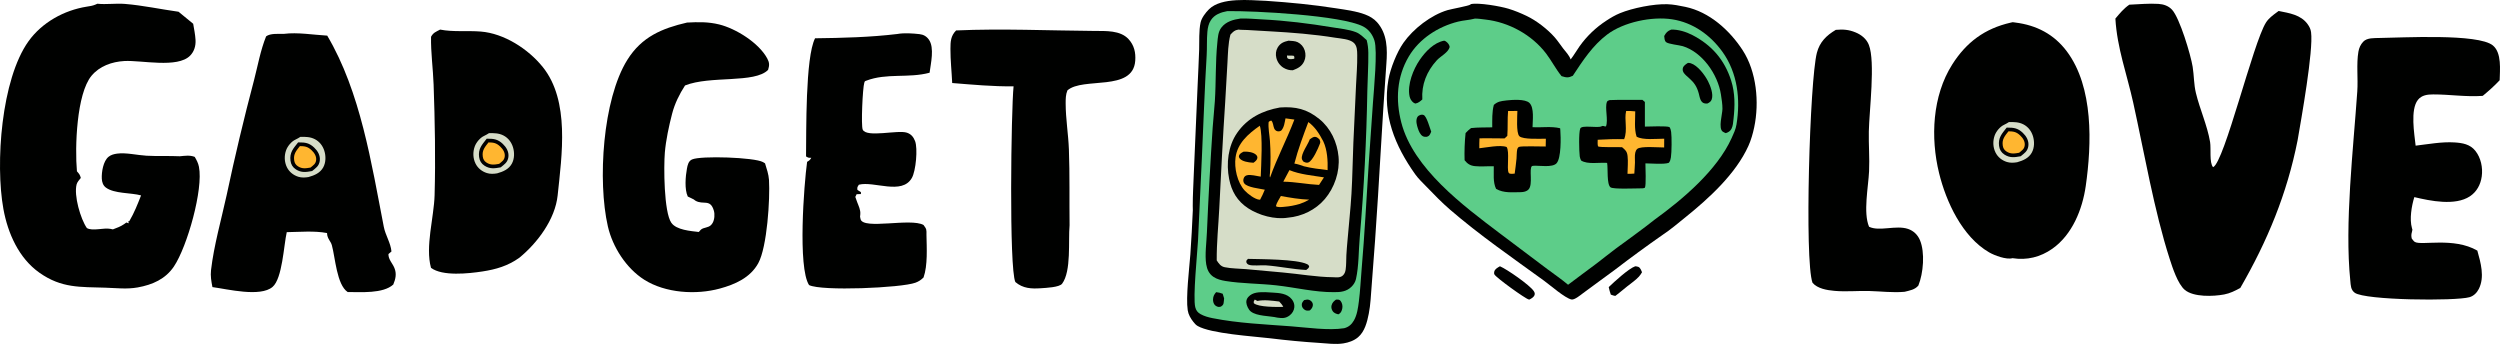 <svg xmlns:xlink="http://www.w3.org/1999/xlink" xmlns="http://www.w3.org/2000/svg" version="1.1" viewBox="0 0 676 93" height="93px" width="676px">
    <title>Group 5</title>
    <g fill-rule="evenodd" fill="none" stroke-width="1" stroke="none" id="Page-1">
        <g fill-rule="nonzero" transform="translate(-119, -217)" id="Profile-Picture-Copy">
            <g transform="translate(119, 217)" id="Group-5">
                <g transform="translate(0, 1)" id="Group">
                    <path fill="#000100" id="Path" d="M496.398,7.073 C498.368,6.902 499.88,6.994 501.733,7.758 C503.346,8.421 504.705,9.524 505.34,11.141 C507.128,15.701 505.447,28.902 505.331,34.533 C505.257,38.123 505.565,41.712 505.399,45.298 C505.205,49.533 503.773,56.494 505.392,60.312 C508.171,61.674 512.648,59.801 515.917,60.894 C517.435,61.402 518.548,62.503 519.153,63.932 C520.555,67.247 520.081,72.9 518.723,76.218 C517.744,77.362 516.415,77.533 515,77.901 C511.749,78.187 508.671,77.772 505.437,77.687 C502.327,77.604 499.144,77.927 496.047,77.651 C494.038,77.472 491.439,77.051 490.1,75.454 C487.905,69.412 489.36,20.651 491.284,13.281 C492.041,10.379 493.84,8.596 496.398,7.073 Z"></path>
                    <path fill="#000100" id="Path" d="M258.532,7.231 C270.946,6.684 283.518,7.267 295.95,7.367 C298.998,7.392 302.907,7.154 305.143,9.564 C306.689,11.231 307.134,13.225 306.967,15.451 C306.335,23.883 292.851,19.734 288.632,23.438 C288.158,24.59 288.155,25.741 288.156,26.966 C288.159,31.107 288.878,35.263 289.031,39.408 C289.284,46.217 289.131,53.082 289.213,59.898 C288.829,64.105 289.727,72.324 287.195,75.713 C286.46,76.695 282.834,76.844 281.501,76.936 C278.883,77.118 276.596,77.013 274.555,75.262 C272.818,71.593 273.418,28.727 274.069,22.346 C268.529,22.411 262.99,21.894 257.474,21.45 C257.333,18.386 256.988,15.292 257,12.229 C257.009,10.23 257.065,8.718 258.532,7.231 Z"></path>
                    <path fill="#000100" id="Path" d="M242.631,8.193 C244.453,7.857 246.784,8.02 248.625,8.227 C249.702,8.347 250.548,8.819 251.191,9.746 C252.717,11.945 251.674,16.193 251.361,18.665 C245.656,20.202 239.745,18.697 234.252,20.813 C233.829,20.976 233.855,20.92 233.702,21.387 C233.268,22.713 232.785,33.02 233.287,34.064 C234.357,36.292 242.783,34.047 245.231,34.881 C246.374,35.27 247.003,36.027 247.439,37.161 C248.197,39.135 247.667,45.197 246.563,47.126 C243.872,51.828 236.313,47.889 232.234,48.945 C231.848,49.609 231.756,49.536 231.844,50.358 L232.795,50.959 L232.791,51.467 L231.631,51.515 L231.279,52.246 C231.445,52.711 231.602,53.18 231.774,53.642 C232.175,54.711 232.722,55.738 232.625,56.914 C232.557,57.743 232.497,57.466 232.697,58.264 C233.428,61.189 246.245,57.87 249.724,59.837 C250.585,60.99 250.529,61.047 250.516,62.519 C250.581,66.015 250.885,70.738 249.725,74.03 C249.024,74.712 248.444,75.105 247.53,75.444 C243.707,76.856 222.139,77.782 218.767,76.082 C215.685,71.303 217.396,48.889 218.241,42.765 C218.824,42.396 219.022,42.309 219.367,41.676 C218.627,41.661 218.652,41.721 217.953,41.299 C218.05,34.757 217.741,14.522 220.394,9.352 C227.722,9.262 235.356,9.074 242.631,8.193 Z"></path>
                    <path fill="#000100" id="Path" d="M643.418,9.268 C649.299,9.201 670.117,7.999 674.083,11.297 C676.509,13.312 675.966,17.928 675.909,20.699 C674.467,22.242 672.955,23.575 671.333,24.922 C666.828,25.246 662.419,24.525 657.94,24.531 C656.405,24.534 654.838,24.705 653.807,26 C651.687,28.664 652.849,35.223 653.187,38.388 C656.568,37.993 660.274,37.294 663.667,37.509 C665.847,37.646 667.898,37.985 669.328,39.776 C670.842,41.674 671.388,44.324 671.065,46.695 C670.767,48.873 669.73,50.853 667.859,52.086 C663.864,54.72 657.188,53.335 652.832,52.298 C652.097,54.664 651.487,58.257 652.192,60.684 C652.376,61.317 652.348,60.845 652.181,61.748 C651.986,62.434 651.991,62.806 652.134,63.503 C652.41,63.805 652.613,64.195 652.96,64.41 C654.693,65.481 663.472,63.056 669.872,66.765 C670.782,70.028 671.904,73.894 670.275,77.122 C669.744,78.173 668.882,79.036 667.745,79.362 C663.967,80.446 639.507,80.214 636.718,78.159 C635.621,77.35 635.651,76.171 635.521,74.902 C633.949,59.52 636.334,39.394 637.412,23.678 C637.645,20.272 637.144,16.287 637.712,12.987 C637.888,11.957 638.296,11.042 639.02,10.277 C640.069,9.169 641.978,9.324 643.418,9.268 Z"></path>
                    <path fill="#000100" id="Path" d="M119.006,7 C122.567,7.698 126.407,7.237 130.033,7.533 C136.28,8.042 142.806,12.203 146.761,17.121 C154.129,26.28 151.919,41.009 150.789,51.826 C150.112,58.311 145.319,64.7 140.423,68.701 C137.343,70.902 134.099,71.848 130.429,72.405 C126.751,72.964 119.63,73.758 116.542,71.419 C114.953,65.684 117.347,57.775 117.514,51.796 C117.789,41.946 117.597,31.731 117.248,21.872 C117.096,17.576 116.476,13.236 116.554,8.945 C117.193,7.777 117.866,7.618 119.006,7 Z"></path>
                    <path fill="#000100" id="Path" d="M543.707,5.115 C544.397,4.949 544.035,4.981 544.945,5.095 C550.665,5.811 555.389,8.253 558.86,12.877 C566.127,22.558 565.614,37.947 563.985,49.313 C563.084,55.595 560.357,62.445 554.952,66.258 C551.735,68.526 548.061,69.429 544.181,68.81 C542.519,69.274 539.336,68.09 537.87,67.242 C530.588,63.028 526.22,53.542 524.326,45.805 C521.982,36.232 522.497,24.923 527.887,16.432 C531.695,10.431 536.643,6.729 543.707,5.115 Z"></path>
                    <path fill="#000100" id="Path" d="M185.774,5.101 C188.776,4.942 191.493,4.882 194.449,5.607 C198.943,6.71 205.154,10.534 207.466,14.813 C208.091,15.969 208.066,16.66 207.695,17.891 C204.064,21.612 192.055,19.381 185.232,22.11 C183.699,24.483 182.451,27.005 181.736,29.763 C180.887,33.04 180.059,36.877 179.774,40.247 C179.454,44.011 179.507,56.369 181.535,59.248 C182.913,61.204 186.786,61.468 188.956,61.726 C189.335,61.284 189.587,60.928 190.155,60.738 C191.252,60.371 192.058,60.401 192.703,59.263 C193.212,58.368 193.312,56.947 193.026,55.961 C192.064,52.64 190.135,54.516 188.022,53.252 C187.873,53.163 187.757,53.021 187.606,52.935 C187.1,52.647 186.5,52.411 185.974,52.14 C185.066,50.205 185.354,46.707 185.75,44.579 C185.93,43.612 186.155,42.562 187.117,42.12 C189.449,41.049 203.99,41.545 206.305,42.826 C206.496,42.932 206.678,43.052 206.865,43.164 C207.297,44.603 207.841,46.132 207.935,47.644 C208.251,52.747 207.429,65.814 205.039,70.163 C202.875,74.1 198.766,75.895 194.67,77.019 C188.214,78.792 179.919,78.255 174.211,74.64 C169.375,71.575 165.656,65.847 164.362,60.192 C161.575,48.009 162.937,25.907 169.631,15.186 C173.535,8.932 179.031,6.662 185.774,5.101 Z"></path>
                    <path fill="#000100" id="Path" d="M76.784,8.154 C80.437,7.682 84.783,8.427 88.481,8.633 C97.499,23.883 100.426,43.137 103.778,60.328 C104.227,62.637 105.64,64.665 105.852,66.995 L105.033,67.704 C104.996,69.142 106.093,70.131 106.642,71.442 C107.298,73.007 106.966,74.455 106.341,75.941 C103.536,78.471 97.549,77.947 94.012,77.969 C91.037,75.982 90.653,68.602 89.742,65.338 C89.425,64.201 88.802,63.93 88.485,62.599 L88.432,62.016 C84.959,61.354 81.074,61.73 77.538,61.775 C76.725,65.328 76.36,74.321 73.697,76.584 C70.388,79.397 61.557,77.188 57.443,76.631 C57.141,75.104 56.878,73.615 57.06,72.053 C57.84,65.362 59.836,58.391 61.281,51.785 C63.495,41.345 65.967,30.967 68.696,20.653 C69.708,16.739 70.44,12.585 71.955,8.836 C73.101,7.95 75.373,8.198 76.784,8.154 Z"></path>
                    <g transform="translate(77, 36)" id="Group-2">
                        <path fill="#D6DDC8" id="Path" d="M4.213,0.009 C5.577,-0.021 6.889,-0.012 8.136,0.633 C9.402,1.287 10.267,2.418 10.694,3.762 C11.142,5.173 11.137,6.906 10.419,8.229 C9.583,9.772 8.046,10.419 6.434,10.872 C5.506,11.029 4.572,11.081 3.661,10.796 C2.324,10.379 1.198,9.482 0.577,8.221 C-0.122,6.801 -0.174,5.123 0.357,3.641 C0.763,2.507 1.807,1.239 2.916,0.739 C3.378,0.531 3.785,0.28 4.213,0.009 Z"></path>
                        <path fill="#FFB630" stroke="#000000" id="Path" d="M3.852,2 C5.495,2.013 6.4,2.129 7.608,3.267 C8.474,4.08 9.146,5.192 8.972,6.423 C8.799,7.642 8.045,8.058 7.181,8.78 C5.709,9.043 4.599,9.223 3.293,8.392 C2.541,7.914 2.16,7.259 2.044,6.389 C1.784,4.44 2.71,3.458 3.852,2 Z"></path>
                    </g>
                    <g transform="translate(128, 35)" id="Group-2">
                        <path fill="#D6DDC8" id="Path" d="M4.213,0.009 C5.577,-0.021 6.889,-0.012 8.136,0.633 C9.402,1.287 10.267,2.418 10.694,3.762 C11.142,5.173 11.137,6.906 10.419,8.229 C9.583,9.772 8.046,10.419 6.434,10.872 C5.506,11.029 4.572,11.081 3.661,10.796 C2.324,10.379 1.198,9.482 0.577,8.221 C-0.122,6.801 -0.174,5.123 0.357,3.641 C0.763,2.507 1.807,1.239 2.916,0.739 C3.378,0.531 3.785,0.28 4.213,0.009 Z"></path>
                        <path fill="#FFB630" stroke="#000000" id="Path" d="M3.852,2 C5.495,2.013 6.4,2.129 7.608,3.267 C8.474,4.08 9.146,5.192 8.972,6.423 C8.799,7.642 8.045,8.058 7.181,8.78 C5.709,9.043 4.599,9.223 3.293,8.392 C2.541,7.914 2.16,7.259 2.044,6.389 C1.784,4.44 2.71,3.458 3.852,2 Z"></path>
                    </g>
                    <g transform="translate(539, 32)" id="Group-2">
                        <path fill="#D6DDC8" id="Path" d="M4.213,0.009 C5.577,-0.021 6.889,-0.012 8.136,0.633 C9.402,1.287 10.267,2.418 10.694,3.762 C11.142,5.173 11.137,6.906 10.419,8.229 C9.583,9.772 8.046,10.419 6.434,10.872 C5.506,11.029 4.572,11.081 3.661,10.796 C2.324,10.379 1.198,9.482 0.577,8.221 C-0.122,6.801 -0.174,5.123 0.357,3.641 C0.763,2.507 1.807,1.239 2.916,0.739 C3.378,0.531 3.785,0.28 4.213,0.009 Z"></path>
                        <path fill="#FFB630" stroke="#000000" id="Path" d="M3.852,2 C5.495,2.013 6.4,2.129 7.608,3.267 C8.474,4.08 9.146,5.192 8.972,6.423 C8.799,7.642 8.045,8.058 7.181,8.78 C5.709,9.043 4.599,9.223 3.293,8.392 C2.541,7.914 2.16,7.259 2.044,6.389 C1.784,4.44 2.71,3.458 3.852,2 Z"></path>
                    </g>
                    <path fill="#000100" id="Path" d="M575.77,0.266 C578.337,0.155 581.036,-0.108 583.596,0.049 C585,0.134 586.325,0.556 587.313,1.621 C589.409,3.88 592.387,13.878 592.897,17.072 C593.275,19.443 593.202,21.778 593.773,24.142 C594.848,28.592 596.838,32.869 597.607,37.388 C597.906,39.145 597.357,43.029 598.42,44.204 C601.468,42.902 609.247,10.541 612.723,5.091 C613.47,3.921 614.584,3.121 615.673,2.312 L616.145,1.967 C619.001,2.551 622.172,2.978 624.007,5.574 C624.49,6.259 624.795,6.859 624.911,7.71 C625.582,12.65 622.272,31.094 621.274,36.922 C618.41,51.414 613.102,64.175 605.777,76.86 C604.354,77.638 603.004,78.322 601.401,78.623 C598.483,79.172 593.146,79.38 590.778,77.391 C588.87,75.788 587.437,71.354 586.664,68.953 C582.504,56.032 579.8,40.25 576.824,26.772 C575.124,19.074 572.46,11.996 572,4.026 C573.188,2.618 574.245,1.313 575.77,0.266 Z"></path>
                    <path fill="#000100" id="Path" d="M26.327,0.01 C28.753,0.269 31.315,-0.145 33.792,0.059 C38.656,0.459 43.448,1.506 48.28,2.176 L52.237,5.426 C52.484,6.869 52.793,8.357 52.873,9.82 C52.959,11.382 52.53,12.901 51.416,14.04 C48.01,17.524 38.244,15.236 33.596,15.503 C30.263,15.696 26.916,16.871 24.745,19.489 C20.698,24.368 20.221,38.833 20.802,45.322 C21.399,46.003 21.616,46.218 21.852,47.115 C21.456,47.605 20.88,48.226 20.716,48.856 C19.937,51.868 21.777,58.208 23.488,60.664 C25.041,61.576 27.979,60.524 29.855,60.883 C30.079,60.926 30.302,60.978 30.525,61.025 C31.588,60.626 32.626,60.254 33.564,59.6 C33.768,59.457 33.968,59.309 34.171,59.164 L34.803,59.379 L34.698,58.817 L34.975,58.793 C36.289,56.56 37.203,54.24 38.146,51.837 C35.375,51.074 30.921,51.41 28.641,49.726 C27.857,49.147 27.573,48.239 27.527,47.31 C27.439,45.556 27.899,42.55 29.374,41.379 C30.031,40.856 30.829,40.657 31.643,40.541 C34.019,40.201 37.163,40.971 39.618,41.105 C42.598,41.268 45.63,41.114 48.633,41.252 C50.031,41.129 51.313,40.9 52.655,41.42 C53.172,42.304 53.587,43.072 53.791,44.084 C55.012,50.156 50.641,65.664 47.029,71.054 C44.746,74.461 41.227,75.996 37.252,76.718 C34.331,77.247 31.472,76.887 28.533,76.792 C21.667,76.571 16.642,76.962 10.66,72.741 C5.059,68.789 2.108,62.049 0.919,55.503 C-1.298,43.292 0.318,20.468 7.716,10.148 C11.342,5.09 17.289,1.776 23.462,0.798 C24.277,0.668 24.997,0.58 25.765,0.259 C25.954,0.181 26.14,0.093 26.327,0.01 Z"></path>
                </g>
                <g transform="translate(375, 1)" id="Group-3">
                    <path fill="#000100" id="Path" d="M67.163,71 C67.442,71.032 67.767,71.046 68.026,71.168 C68.557,71.417 68.773,72.075 69,72.614 C68.748,73.045 68.498,73.435 68.167,73.796 C67.247,74.795 66.108,75.546 65.066,76.376 C63.976,77.243 62.919,78.164 61.811,79 C61.392,78.996 60.961,78.8 60.563,78.665 C60.322,77.992 60.148,77.338 60,76.632 C61.558,75.142 65.37,71.631 67.163,71 Z"></path>
                    <path fill="#000100" id="Path" d="M30.589,71 C32.585,71.862 38.625,76.077 39.7,77.667 C39.928,78.005 40.086,78.345 39.949,78.754 C39.742,79.369 39.099,79.709 38.55,80 C38.492,79.992 38.434,79.986 38.376,79.976 C37.491,79.819 29.548,74.082 29.095,73.213 C28.966,72.966 28.982,72.656 29.061,72.395 C29.268,71.711 29.994,71.333 30.589,71 Z"></path>
                    <path fill="#000100" id="Path" d="M22.725,0.111 C24.861,-0.342 30.693,0.695 32.884,1.357 C34.531,1.855 36.235,2.56 37.787,3.301 C40.456,4.575 43.486,6.907 45.435,9.145 C46.258,10.09 46.923,11.127 47.685,12.114 C48.417,13.061 49.295,13.927 49.704,15.072 C50.593,13.943 51.295,12.666 52.128,11.494 C52.371,11.152 52.623,10.817 52.882,10.488 C53.141,10.158 53.408,9.835 53.682,9.518 C53.957,9.201 54.239,8.891 54.528,8.588 C54.817,8.284 55.113,7.987 55.416,7.698 C55.719,7.408 56.028,7.126 56.345,6.851 C56.661,6.575 56.983,6.308 57.312,6.048 C57.641,5.788 57.976,5.536 58.317,5.292 C58.657,5.048 59.004,4.812 59.355,4.584 C60.533,3.809 61.737,3.1 63.044,2.563 C66.442,1.167 72.149,0.022 75.849,0.14 C77.469,0.192 79.148,0.527 80.733,0.86 C87.206,2.224 92.652,7.132 96.188,12.538 C99.993,18.356 100.747,26.696 99.343,33.396 C98.983,35.115 98.484,36.873 97.76,38.476 C94.336,46.054 87.031,52.687 80.676,57.803 C78.664,59.423 76.675,61.13 74.515,62.547 C70.201,65.558 65.956,68.663 61.78,71.863 C58.891,74.034 55.93,76.112 53.038,78.287 C52.422,78.751 50.723,80.163 49.923,79.984 C48.132,79.584 44.206,76.138 42.52,74.914 C34.067,68.778 24.945,62.477 17.06,55.662 C14.808,53.716 12.811,51.649 10.751,49.513 C9.685,48.408 8.531,47.34 7.641,46.085 C2.207,38.416 -1.243,30.094 0.421,20.567 C0.95,17.537 2.702,13.118 4.473,10.597 C7.154,6.778 11.917,3.088 16.407,1.742 C17.401,1.445 22.154,0.593 22.583,0.241 C22.633,0.2 22.677,0.154 22.725,0.111 Z"></path>
                    <path fill="#5DCD89" id="Path" d="M23.787,4.029 C24.704,4.009 25.751,4.187 26.674,4.29 C32.963,4.995 39.194,8.391 43.062,13.466 C44.527,15.387 45.645,17.597 47.147,19.469 C47.178,19.507 47.209,19.544 47.24,19.582 L47.324,19.61 C48.509,19.998 49.145,20.07 50.291,19.486 C52.98,15.408 55.643,11.301 59.591,8.326 C64.071,4.95 71.698,3.384 77.151,4.223 C82.768,5.087 87.498,8.471 90.769,13.037 C94.843,18.723 95.661,25.897 94.545,32.675 C94.324,34.019 93.781,35.124 93.223,36.358 C89.308,45.015 80.047,52.872 72.457,58.356 C69,61.109 65.403,63.64 61.855,66.266 C60.125,67.547 58.471,68.918 56.756,70.216 C54.185,72.162 51.568,74.041 49.006,76 C47.263,74.515 45.288,73.189 43.457,71.81 L30.488,62.052 C20.665,54.63 7.111,44.566 3.902,32.091 C2.337,26.006 2.681,19.766 5.937,14.273 C8.8,9.442 13.905,6.183 19.247,4.852 C20.706,4.489 22.21,4.437 23.646,4.067 C23.694,4.055 23.741,4.041 23.787,4.029 Z"></path>
                    <path fill="#000100" id="Path" d="M9.157,30.05 C9.39,29.97 9.723,29.988 9.949,30.091 C10.8,30.48 11.613,33.59 12,34.606 C11.91,34.814 11.82,35.024 11.719,35.226 C11.482,35.699 11.259,35.835 10.803,35.989 C10.431,36.012 10.075,36.017 9.732,35.831 C9.059,35.465 8.659,34.519 8.41,33.774 C8.118,32.9 7.783,31.68 8.185,30.797 C8.406,30.312 8.72,30.219 9.157,30.05 Z"></path>
                    <path fill="#000100" id="Path" d="M81.431,16 C81.685,16.012 81.933,16.029 82.177,16.105 C84.065,16.696 85.965,19.253 86.839,20.948 C87.498,22.225 88.348,24.457 87.851,25.874 C87.641,26.472 87.243,26.711 86.706,26.983 C86.476,27.006 86.245,27.008 86.016,26.974 C84.765,26.792 84.621,25.28 84.35,24.284 C83.845,22.418 83.146,21.388 81.727,20.121 C81.252,19.697 80.717,19.274 80.338,18.757 C80.054,18.368 79.937,17.944 80.033,17.466 C80.174,16.773 80.885,16.345 81.431,16 Z"></path>
                    <path fill="#000100" id="Path" d="M15.484,10 C15.652,10.031 15.78,10.078 15.927,10.173 C16.454,10.514 16.913,11.084 17,11.702 C16.606,13.233 14.552,14.166 13.509,15.309 C10.776,18.306 9.339,21.883 9.596,25.893 C9.003,26.415 8.53,26.844 7.73,27 C7.548,26.935 7.359,26.865 7.202,26.75 C6.659,26.357 6.273,25.674 6.143,25.033 C5.5,21.87 7.135,17.746 8.911,15.17 C10.433,12.962 12.711,10.529 15.484,10 Z"></path>
                    <path fill="#000100" id="Path" d="M76.889,7.005 C78.799,6.933 80.957,7.617 82.647,8.494 C87.778,11.156 91.304,15.11 93.109,20.805 C94.179,24.183 94.136,27.629 93.751,31.119 C93.651,32.028 93.607,33.038 93.177,33.856 C92.844,34.488 92.29,34.796 91.644,35 C91.373,34.881 91.074,34.767 90.831,34.593 C89.564,33.69 90.742,29.877 90.75,28.436 C90.757,27.169 90.531,25.807 90.34,24.554 C89.508,19.095 85.297,13.101 80.033,11.486 C79.073,11.192 76.072,10.921 75.495,10.382 C75.054,9.97 75.069,9.309 75,8.738 C75.516,7.8 75.898,7.386 76.889,7.005 Z"></path>
                    <path fill="#000100" id="Path" d="M69.114,26.001 L69.776,26.573 L69.777,33.232 C70.9,33.23 75.765,32.995 76.441,33.376 C76.703,33.788 76.813,34.211 76.879,34.691 C77.068,36.056 77.027,40.192 76.815,41.548 C76.732,42.083 76.609,42.586 76.262,43.015 C75.102,43.497 71.356,43.19 69.92,43.174 C69.925,44.23 70.154,49.111 69.781,49.766 C69.352,49.961 68.957,49.935 68.492,49.933 C67.168,49.928 61.197,50.212 60.476,49.646 C59.429,48.823 59.82,44.562 59.58,43.182 C59.572,43.135 59.562,43.089 59.553,43.042 C57.479,42.878 54.244,43.527 52.531,42.397 C52.356,42.034 52.211,41.688 52.161,41.286 C51.989,39.92 51.859,34.884 52.296,33.763 C52.709,32.705 56.969,33.702 58.057,33.156 C58.629,32.869 58.709,33.257 59.256,33.184 C59.924,31.473 58.903,28.141 59.507,26.577 C59.643,26.223 59.914,26.199 60.24,26.067 C63.185,25.94 66.164,26.039 69.114,26.001 Z"></path>
                    <path fill="#FFB630" id="Path" d="M64.71,29.013 C65.532,28.968 66.347,29.048 67.167,29.112 C67.184,31.316 66.852,33.823 67.533,35.944 C69.175,36.944 73.007,36.507 75,36.502 L74.989,38.875 C73.514,38.887 68.648,38.438 67.707,39.273 C67.409,39.537 67.259,39.909 67.174,40.286 C66.985,41.133 67.116,42.102 67.093,42.972 C67.066,43.959 66.975,44.95 66.923,45.937 C66.297,45.991 65.704,46.018 65.075,45.987 C65.104,44.428 65.268,42.73 65.096,41.188 C64.959,39.951 64.507,39.549 63.59,38.795 C62.544,38.749 57.58,38.896 57.107,38.583 C56.948,38.011 57.011,37.38 57.018,36.791 C59.414,36.641 61.763,36.577 64.164,36.632 C65.184,34.093 64.132,31.397 64.71,29.013 Z"></path>
                    <path fill="#000100" id="Path" d="M32.193,26.179 C32.248,26.171 32.303,26.16 32.358,26.154 C33.878,25.994 37.391,25.711 38.554,26.827 C39.912,28.13 39.413,31.635 39.399,33.385 C41.864,33.54 44.451,33.09 46.861,33.679 C46.881,33.839 46.897,33.999 46.91,34.159 C47.065,36.134 47.172,41.77 45.888,43.156 C44.763,44.371 41.295,43.731 39.685,43.825 C39.62,43.828 39.299,43.864 39.251,43.902 C38.366,44.596 39.591,48.887 38.315,50.225 C37.774,50.793 37.044,50.919 36.295,50.959 C33.965,50.965 31.617,51.279 29.537,50.065 C28.647,48.206 28.967,45.98 28.919,43.959 C27.236,43.901 25.495,44.101 23.827,43.926 C22.546,43.792 21.814,43.308 21.026,42.332 C20.95,39.873 21.039,37.421 21.293,34.974 C21.755,34.465 22.227,34.051 22.771,33.632 C24.642,33.414 26.612,33.497 28.503,33.432 C28.508,31.505 28.421,29.224 28.933,27.363 C29.98,26.437 30.844,26.34 32.193,26.179 Z"></path>
                    <path fill="#FFB630" id="Path" d="M32.783,29.013 C33.621,28.991 34.463,29.005 35.301,29.001 C35.286,30.266 34.925,34.946 35.84,35.831 C36.801,36.76 41.488,36.503 43,36.506 L42.956,38.616 C41.614,38.647 36.459,38.422 35.67,38.736 C35.442,38.932 35.32,39.093 35.257,39.389 C35.093,40.17 35.141,41.052 35.07,41.851 C34.95,43.217 34.746,44.585 34.571,45.945 C34.189,45.977 33.711,46.042 33.339,45.962 C33.125,45.916 33.014,45.868 32.92,45.669 C32.392,44.55 33.237,39.936 32.392,38.75 C30.673,38.095 26.882,38.9 25.004,39.089 C24.992,38.193 25.01,37.305 25.053,36.409 C27.306,36.332 29.587,36.448 31.846,36.425 L32.577,35.739 C32.752,33.5 32.58,31.244 32.783,29.013 Z"></path>
                </g>
                <g transform="translate(321, 0)" id="Group-4">
                    <path fill="#000100" id="Path" d="M1.541,56.823 C1.529,56.433 1.523,56.043 1.52,55.654 C1.511,52.758 1.708,49.84 1.804,46.945 L2.841,22.993 C2.975,19.79 3.154,16.587 3.254,13.383 C3.326,11.081 3.153,8.33 3.637,6.089 C3.907,4.84 5.023,3.375 5.924,2.493 C9.307,-0.821 16.975,0.067 21.396,0.229 C27.759,0.658 33.99,1.256 40.295,2.248 C42.91,2.66 45.64,2.973 48.131,3.917 C49.334,4.373 50.504,5.047 51.368,6.025 C54.15,9.174 54.172,13.272 53.875,17.245 C52.694,33.093 51.974,48.972 50.832,64.821 L49.888,77.367 C49.682,79.889 49.605,82.343 49.114,84.835 C48.675,87.059 48.026,89.661 46.227,91.183 C45.112,92.126 43.678,92.627 42.259,92.852 C40.151,93.187 37.833,92.868 35.711,92.723 C31.246,92.434 26.793,92.014 22.352,91.463 C17.796,90.929 6.463,90.223 2.851,88.151 C2.358,87.868 2.02,87.462 1.671,87.019 C0.944,86.096 0.341,85.072 0.159,83.89 C-0.372,80.445 0.573,72.639 0.865,68.873 C1.145,64.859 1.37,60.843 1.541,56.823 Z"></path>
                    <path fill="#5DCD89" id="Path" d="M10.862,3.006 C18.1,2.904 41.697,4.127 47.575,7.148 C49.114,7.94 50.15,9.365 50.654,10.98 C51.53,13.782 50.496,24.198 50.252,27.717 L49.106,44.235 C48.478,53.821 48,63.396 47.172,72.97 C46.925,75.82 46.807,78.674 46.438,81.513 C46.218,83.212 45.971,85.136 45.102,86.65 C44.486,87.724 43.687,88.431 42.467,88.748 C38.255,89.424 32.414,88.562 28.115,88.236 C21.089,87.703 13.766,87.405 6.848,86.023 C5.738,85.801 4.622,85.495 3.631,84.941 C2.833,84.494 2.413,83.939 2.194,83.055 C1.535,80.391 2.749,68.469 2.939,65.13 L3.985,42.744 C4.42,33.486 4.716,24.251 5.281,14.996 C5.411,12.865 5.283,10.705 5.476,8.582 C5.574,7.505 5.805,6.401 6.405,5.478 C7.427,3.906 9.093,3.343 10.862,3.006 Z"></path>
                    <path fill="#000100" id="Path" d="M31.656,81.141 C31.919,81.085 32.19,81.022 32.457,81.002 C32.871,80.972 33.399,81.224 33.668,81.556 C33.905,81.849 34.031,82.165 33.994,82.555 C33.936,83.158 33.605,83.541 33.194,83.927 C32.99,83.965 33.011,83.965 32.779,83.989 C32.3,84.039 31.924,83.917 31.557,83.587 C31.211,83.274 31.021,82.931 31.001,82.442 C30.979,81.902 31.312,81.493 31.656,81.141 Z"></path>
                    <path fill="#000100" id="Path" d="M40.269,81.005 C40.551,80.999 40.903,80.978 41.167,81.104 C41.449,81.239 41.657,81.57 41.791,81.88 C42.06,82.506 42.061,83.196 41.842,83.843 C41.64,84.439 41.384,84.75 40.888,85 C40.237,84.824 39.662,84.675 39.269,83.98 C39.027,83.553 38.93,83.073 39.053,82.568 C39.238,81.812 39.724,81.397 40.269,81.005 Z"></path>
                    <path fill="#000100" id="Path" d="M7.85,79 C8.478,79.052 9.013,79.203 9.615,79.426 L10,80.68 C9.946,81.112 9.943,81.588 9.854,82.007 C9.75,82.496 9.48,82.662 9.165,82.889 C9.056,82.922 8.948,82.958 8.838,82.981 C8.399,83.07 7.805,82.841 7.468,82.453 C7.15,82.088 6.986,81.512 7.001,80.967 C7.024,80.083 7.358,79.554 7.85,79 Z"></path>
                    <path fill="#000100" id="Path" d="M21.142,79 C21.804,79.045 22.466,79.084 23.129,79.117 C24.953,79.222 27.05,79.344 28.321,80.943 C28.797,81.542 29.06,82.284 28.988,83.07 C28.908,83.963 28.422,84.739 27.748,85.265 C26.629,86.139 25.7,86.065 24.407,85.889 C22.377,85.393 18.83,85.542 17.197,84.212 C16.584,83.714 16.06,82.607 16.005,81.796 C15.965,81.219 16.167,80.71 16.538,80.298 C17.751,78.951 19.533,79.007 21.142,79 Z"></path>
                    <path fill="#D6DDC8" id="Path" d="M18.29,81 L18.995,81.376 C20.884,80.991 23.001,81.312 24.902,81.533 C25.352,82 25.706,82.388 26,82.982 C24.313,83.025 19.244,83.077 18.041,81.989 C17.93,81.491 18.055,81.429 18.29,81 Z"></path>
                    <path fill="#000100" id="Path" d="M14.43,5.014 C16.344,4.947 18.334,5.142 20.247,5.24 C26.782,5.574 32.874,6.332 39.306,7.395 C41.377,7.737 43.65,7.936 45.618,8.686 C46.796,9.135 47.615,10.029 48.546,10.839 C48.849,11.971 48.98,13.098 48.995,14.268 C49.039,17.724 48.791,21.209 48.726,24.668 C48.497,37.86 47.814,51.028 46.676,64.173 C46.347,67.823 46.454,71.878 45.659,75.439 C45.482,76.236 45.028,76.958 44.451,77.529 C43.119,78.846 41.484,79.02 39.717,78.998 C34.624,79.054 29.179,77.719 24.096,77.155 C19.561,76.652 14.85,76.703 10.365,75.979 C9.253,75.8 8.07,75.504 7.126,74.867 C5.935,74.063 5.393,72.886 5.164,71.489 C4.741,68.91 5.258,65.464 5.351,62.799 C5.758,53.347 6.277,43.903 6.91,34.464 C7.074,32.085 7.346,29.711 7.499,27.333 C7.835,22.088 7.632,16.803 8.167,11.568 C8.313,10.139 8.349,8.673 9.238,7.486 C10.469,5.84 12.5,5.285 14.43,5.014 Z"></path>
                    <path fill="#D6DDC8" id="Path" d="M13.859,8 C14.608,8.105 15.427,8.063 16.189,8.109 L22.506,8.475 C28.4,8.808 34.228,9.261 40.058,10.2 C41.514,10.434 43.99,10.546 45.09,11.603 C45.99,12.467 45.975,13.718 45.994,14.88 C46.04,17.586 45.8,20.322 45.674,23.026 L44.952,38.592 C44.754,43.183 44.711,47.779 44.438,52.367 C44.189,56.546 43.72,60.71 43.378,64.883 C43.266,66.262 43.119,67.646 43.057,69.028 C43,70.296 43.047,71.626 42.866,72.879 C42.78,73.476 42.587,74.035 42.14,74.461 C41.414,75.153 40.418,74.994 39.497,74.961 C34.946,74.92 30.343,74.073 25.805,73.673 L15.866,72.771 C14.006,72.611 12.001,72.631 10.174,72.257 C9.059,72.028 8.595,71.298 8.002,70.414 C7.964,65.72 8.459,61.002 8.695,56.311 C9.176,46.759 9.651,37.238 10.289,27.693 L10.903,16.968 C11.052,14.431 11.06,11.83 11.709,9.359 C12.434,8.595 12.797,8.166 13.859,8 Z"></path>
                    <path fill="#000100" id="Path" d="M16.45,70 C19.887,70.095 29.619,70.054 32.417,71.419 C32.785,71.598 32.879,71.713 33,72.071 C32.899,72.521 32.56,72.719 32.198,73 C28.514,72.82 24.899,72.001 21.22,71.743 C20.156,71.668 17.476,71.97 16.621,71.567 C16.319,71.424 16.065,71.187 16.013,70.866 C15.943,70.433 16.165,70.293 16.45,70 Z"></path>
                    <path fill="#000100" id="Path" d="M27.423,11 C28.229,11.08 29.154,11.045 29.901,11.412 C30.771,11.839 31.473,12.622 31.794,13.62 C32.109,14.605 32.068,15.678 31.632,16.61 C30.98,18.005 29.847,18.517 28.587,18.998 C27.699,19.024 26.861,18.813 26.079,18.339 C25.143,17.772 24.413,16.812 24.126,15.668 C23.887,14.716 23.981,13.71 24.471,12.873 C25.206,11.618 26.186,11.289 27.423,11 Z"></path>
                    <path fill="#D6DDC8" id="Path" d="M27.014,15 C27.626,15.099 28.201,14.973 28.814,15.087 C29.074,15.381 28.994,15.524 28.969,15.87 C28.904,15.885 28.839,15.902 28.773,15.914 C28.245,16.013 27.738,16.064 27.25,15.855 C26.965,15.493 26.989,15.427 27.014,15 Z"></path>
                    <path fill="#000100" id="Path" d="M25.101,29.061 C29.336,28.772 32.388,29.464 35.747,32.187 C38.826,34.684 40.585,38.473 40.943,42.377 C41.314,46.428 39.85,50.755 37.217,53.841 C34.729,56.758 31.048,58.53 27.243,58.86 C23.73,59.421 19.403,58.238 16.461,56.295 C13.568,54.385 12.016,51.765 11.357,48.393 C10.545,44.237 11.058,39.492 13.514,35.942 C16.307,31.905 20.381,29.904 25.101,29.061 Z"></path>
                    <path fill="#FFB630" id="Path" d="M25.348,53 C27.873,53.462 30.42,53.893 33,53.983 C32.167,54.459 31.379,54.826 30.456,55.139 C29.768,55.344 29.069,55.513 28.36,55.644 C27.65,55.776 26.934,55.869 26.212,55.925 C25.565,55.979 24.513,56.131 24,55.745 C24.183,54.847 24.904,53.829 25.348,53 Z"></path>
                    <path fill="#FFB630" id="Path" d="M27.661,46 C30.488,47.18 33.931,47.463 37,47.956 C36.565,48.642 36.122,49.323 35.67,50 C32.422,49.842 29.268,49.166 26,49.125 C26.564,48.087 27.118,47.046 27.661,46 Z"></path>
                    <path fill="#FFB630" id="Path" d="M26.603,32 L29,32.333 C26.995,37.626 24.306,42.684 22.422,48 C22.253,47.663 22.384,47.088 22.414,46.706 C22.622,43.883 22.584,40.926 22.393,38.1 C22.281,36.455 21.868,34.607 22.042,32.982 C22.328,32.729 22.379,32.682 22.759,32.6 C23.283,33.137 23.249,34.025 23.53,34.704 C23.675,35.056 23.959,35.375 24.362,35.477 C24.777,35.583 25.065,35.505 25.426,35.322 C26.25,34.449 26.364,33.103 26.603,32 Z"></path>
                    <path fill="#FFB630" id="Path" d="M32.773,33 C34.618,34.357 35.73,36.143 36.835,38.257 C37.902,40.553 38.062,43.453 37.983,46 C35.862,45.728 33.682,45.499 31.599,44.969 C30.741,44.678 29.89,44.362 29,44.225 C29.973,40.437 31.406,36.628 32.773,33 Z"></path>
                    <path fill="#000100" id="Path" d="M33.157,37.674 C33.546,37.413 33.998,37.045 34.452,37.005 C35.021,36.954 35.395,37.331 35.816,37.734 C35.981,38.196 36.085,38.376 35.908,38.853 C35.416,40.178 33.961,43.426 32.818,43.914 C32.329,44.122 31.905,43.914 31.447,43.7 C31.287,43.477 31.066,43.221 31.018,42.917 C30.803,41.575 32.605,39.134 33.082,37.878 C33.107,37.81 33.132,37.742 33.157,37.674 Z"></path>
                    <path fill="#FFB630" id="Path" d="M19.649,34 C20.509,36.487 20.012,44.87 19.904,47.763 C18.857,47.63 17.097,47.09 16.102,47.415 C15.685,47.551 15.463,47.802 15.314,48.158 C15.122,48.618 15.136,49.193 15.461,49.601 C16.33,50.694 19.591,50.982 21,51.295 C20.646,52.224 20.205,53.098 19.738,53.987 C19.693,53.991 19.648,54.002 19.602,54 C18.341,53.941 16.374,52.396 15.606,51.569 C13.516,49.316 12.707,45.406 13.093,42.57 C13.61,38.774 16.405,36.267 19.649,34 Z"></path>
                    <path fill="#000100" id="Path" d="M15.252,41.018 C15.347,41.013 15.441,41.007 15.535,41.004 C16.541,40.968 17.869,41.176 18.601,41.815 C18.892,42.07 19.054,42.409 18.983,42.766 C18.877,43.304 18.418,43.665 17.954,44 C17.846,43.997 17.738,43.992 17.63,43.985 C16.576,43.921 14.898,43.659 14.25,42.883 C14.042,42.634 13.938,42.372 14.039,42.067 C14.216,41.533 14.735,41.29 15.252,41.018 Z"></path>
                </g>
            </g>
        </g>
    </g>
</svg>